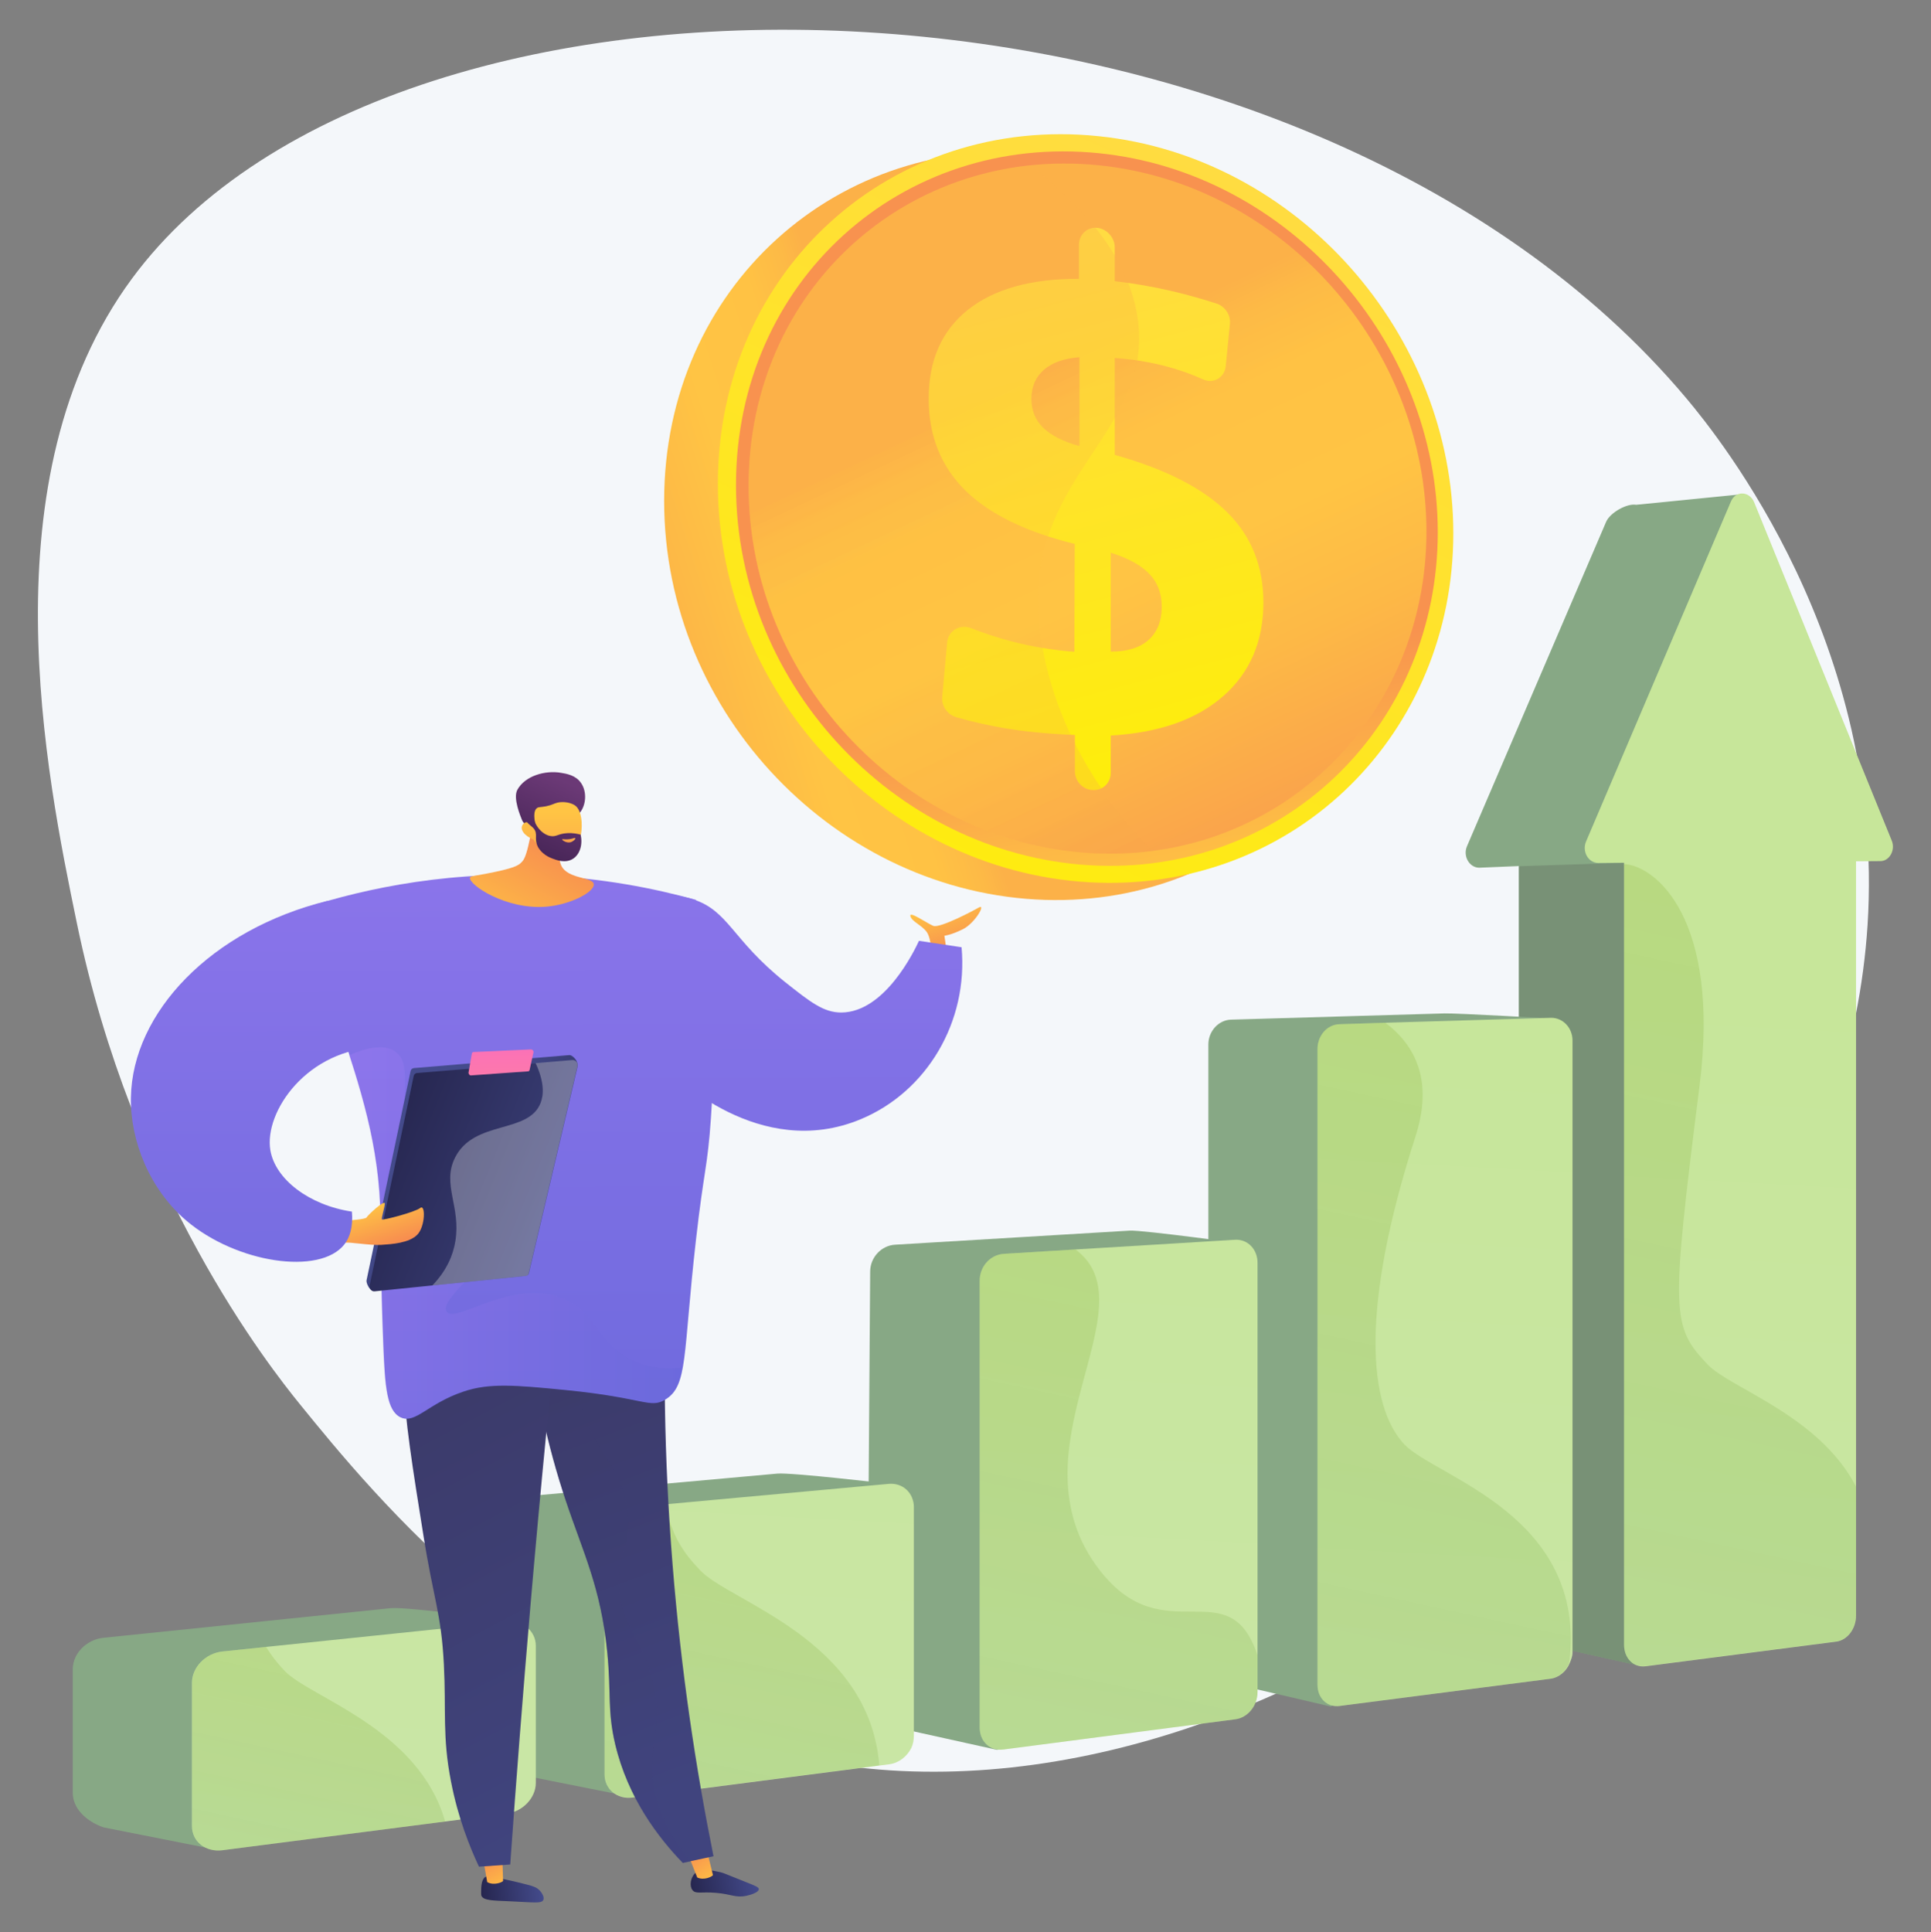 <svg xmlns="http://www.w3.org/2000/svg" xmlns:xlink="http://www.w3.org/1999/xlink" x="0px" y="0px" viewBox="0 0 1056.3 1056.8" style="enable-background:new 0 0 1056.3 1056.8;" xml:space="preserve">
<rect x="0" y="0" width="1056.3" height="1056.8" fill="#808080" stroke="none"/>
<style type="text/css">
	.st0{fill:#F4F7FA;}
	.st1{fill:url(#SVGID_1_);}
	.st2{fill:url(#SVGID_2_);}
	.st3{fill:url(#SVGID_3_);}
	.st4{fill:url(#SVGID_4_);}
	.st5{fill:url(#SVGID_5_);}
	.st6{opacity:0.3;fill:url(#SVGID_6_);}
	.st7{fill:#87A885;}
	.st8{fill:#789176;}
	.st9{fill:url(#SVGID_7_);}
	.st10{fill:url(#SVGID_8_);}
	.st11{fill:url(#SVGID_9_);}
	.st12{fill:url(#SVGID_10_);}
	.st13{fill:url(#SVGID_11_);}
	.st14{opacity:0.51;fill:url(#SVGID_12_);}
	.st15{opacity:0.51;fill:url(#SVGID_13_);}
	.st16{opacity:0.51;fill:url(#SVGID_14_);}
	.st17{opacity:0.51;fill:url(#SVGID_15_);}
	.st18{opacity:0.51;fill:url(#SVGID_16_);}
	.st19{fill:url(#SVGID_17_);}
	.st20{fill:url(#SVGID_18_);}
	.st21{fill:url(#SVGID_19_);}
	.st22{fill:url(#SVGID_20_);}
	.st23{fill:url(#SVGID_21_);}
	.st24{fill:url(#SVGID_22_);}
	.st25{fill:url(#SVGID_23_);}
	.st26{opacity:0.3;fill:url(#SVGID_24_);}
	.st27{fill:url(#SVGID_25_);}
	.st28{fill:url(#SVGID_26_);}
	.st29{fill:url(#SVGID_27_);}
	.st30{fill:url(#SVGID_28_);}
	.st31{fill:url(#SVGID_29_);}
	.st32{fill:url(#SVGID_30_);}
	.st33{fill:url(#SVGID_31_);}
	.st34{opacity:0.3;fill:url(#SVGID_32_);}
	.st35{fill:url(#SVGID_33_);}
	.st36{fill:url(#SVGID_34_);}
	.st37{fill:url(#SVGID_35_);}
	.st38{opacity:0.3;fill:#FFFFFF;}
	.st39{fill:url(#SVGID_36_);}
	.st40{fill:url(#SVGID_37_);}
</style>
<g id="Background">
</g>
<g id="Illustration">
	<g>
		<path class="st0" d="M922.6,218C713.3-31.3,217.8-45.3,72.1,152.5C-8.1,261.4,25.4,424.3,42,504.7    c30.5,147.9,105.6,243.1,122,263.3c39.8,49,136.4,168,281.9,195.2c248.5,46.5,558.5-190.2,575.7-457.2    C1031.4,352,940.6,239.5,922.6,218z"></path>
		<g>
			<linearGradient id="SVGID_1_" gradientUnits="userSpaceOnUse" x1="495.545" y1="309.571" x2="260.96" y2="384.856">
				<stop offset="0" style="stop-color:#FCB148"></stop>
				<stop offset="5.207239e-02" style="stop-color:#FDBA46"></stop>
				<stop offset="0.142" style="stop-color:#FFC244"></stop>
				<stop offset="0.318" style="stop-color:#FFC444"></stop>
				<stop offset="0.485" style="stop-color:#FDB946"></stop>
				<stop offset="0.775" style="stop-color:#F99C4D"></stop>
				<stop offset="0.866" style="stop-color:#F8924F"></stop>
				<stop offset="1" style="stop-color:#F8924F"></stop>
			</linearGradient>
			<path class="st1" d="M765.6,301.1c0,108.8-85.1,194.4-193.9,191.1c-113.2-3.5-208.4-101.2-208.4-218.2     c0-117,95.2-201.9,208.4-190.1C680.5,95.2,765.6,192.2,765.6,301.1z"></path>
			<linearGradient id="SVGID_2_" gradientUnits="userSpaceOnUse" x1="685.311" y1="76.066" x2="475.888" y2="538.091">
				<stop offset="0" style="stop-color:#FFDB44"></stop>
				<stop offset="1" style="stop-color:#FEEF06"></stop>
			</linearGradient>
			<path class="st2" d="M795,291.7c0,108.8-85.1,194.4-193.9,191.1c-113.2-3.5-208.4-101.2-208.4-218.2     c0-117,95.2-201.9,208.4-190.1C709.9,85.8,795,182.8,795,291.7z"></path>
			<linearGradient id="SVGID_3_" gradientUnits="userSpaceOnUse" x1="646.787" y1="563.914" x2="606.379" y2="343.163">
				<stop offset="0" style="stop-color:#FCB148"></stop>
				<stop offset="5.207239e-02" style="stop-color:#FDBA46"></stop>
				<stop offset="0.142" style="stop-color:#FFC244"></stop>
				<stop offset="0.318" style="stop-color:#FFC444"></stop>
				<stop offset="0.485" style="stop-color:#FDB946"></stop>
				<stop offset="0.775" style="stop-color:#F99C4D"></stop>
				<stop offset="0.866" style="stop-color:#F8924F"></stop>
				<stop offset="1" style="stop-color:#F8924F"></stop>
			</linearGradient>
			<path class="st3" d="M786.5,291.1c0,104-81.4,185.7-185.3,182.4c-107.9-3.5-198.6-96.8-198.6-208.2     c0-111.5,90.6-192.5,198.6-181.5C705,94.4,786.5,187.1,786.5,291.1z"></path>
			<linearGradient id="SVGID_4_" gradientUnits="userSpaceOnUse" x1="561.113" y1="206.605" x2="727.642" y2="560.114">
				<stop offset="0" style="stop-color:#FCB148"></stop>
				<stop offset="5.207239e-02" style="stop-color:#FDBA46"></stop>
				<stop offset="0.142" style="stop-color:#FFC244"></stop>
				<stop offset="0.318" style="stop-color:#FFC444"></stop>
				<stop offset="0.485" style="stop-color:#FDB946"></stop>
				<stop offset="0.775" style="stop-color:#F99C4D"></stop>
				<stop offset="0.866" style="stop-color:#F8924F"></stop>
				<stop offset="1" style="stop-color:#F8924F"></stop>
			</linearGradient>
			<path class="st4" d="M780.3,290.7c0,100.6-78.8,179.5-179.2,176.1c-104.2-3.5-191.6-93.6-191.6-201.1S496.9,79.8,601.1,90.4     C701.6,100.6,780.3,190.1,780.3,290.7z"></path>
			<g>
				<linearGradient id="SVGID_5_" gradientUnits="userSpaceOnUse" x1="554.479" y1="130.534" x2="638.215" y2="444.364">
					<stop offset="0" style="stop-color:#FFDB44"></stop>
					<stop offset="1" style="stop-color:#FEEF06"></stop>
				</linearGradient>
				<path class="st5" d="M600.1,124.6L600.1,124.6c5.3,0.5,9.7,5.3,9.7,10.7v18.5c10.7,1.2,21.4,3.1,32.1,5.6      c7.9,1.9,15.7,4.1,23.5,6.6c4.7,1.5,7.9,6.3,7.4,11.1l-2.3,23.2c-0.6,6.2-6.7,9.8-12.4,7.2c-5.1-2.3-10.4-4.3-15.8-5.9      c-9.4-2.8-19.3-4.7-29.8-5.6l-2.7-0.2v53c27.9,7.8,48.3,18.3,61.6,31.5c13.2,13.1,19.7,29.5,19.7,49.2      c0,21.3-7.3,38.3-21.8,51.1c-14.6,12.9-35.2,20.2-61.7,21.7v20.4c0,5.4-4.3,9.7-9.7,9.4l-0.2,0c-5.4-0.2-9.7-4.8-9.7-10.3V402      l-4.3-0.2c-12.4-0.6-24.4-1.8-35.8-3.8c-8.4-1.5-16.7-3.4-24.7-5.7c-4.9-1.4-8.2-6-7.8-11l2.7-29.9c0.6-6.5,7.1-10.2,13.2-7.8      c7.2,2.8,14.4,5.2,21.7,7.1c11.4,3,23,4.9,34.7,5.8l0.2-59c-26.8-6.6-46.8-16.4-60-29.4c-13.2-13.1-19.9-29.8-19.9-50.1      c0-21,7.2-37.2,21.5-48.6c14.3-11.3,34.5-17,60.7-16.9v-18.9C590.4,128.1,594.8,124.1,600.1,124.6z M590.4,195.4      c-8.3,0.6-14.7,2.9-19.3,6.8c-4.6,4-6.9,9.3-6.9,15.9c0,6.3,2.1,11.6,6.4,15.8c4.3,4.2,10.9,7.6,19.9,10.1V195.4z M607.6,302.3      v54.1c9,0,15.9-2.1,20.7-6.4c4.8-4.3,7.2-10.4,7.2-18.2c0-7.2-2.2-13.1-6.7-17.8C624.3,309.2,617.2,305.3,607.6,302.3z"></path>
			</g>
			<linearGradient id="SVGID_6_" gradientUnits="userSpaceOnUse" x1="512.121" y1="229.482" x2="678.314" y2="582.279">
				<stop offset="0" style="stop-color:#FCB148"></stop>
				<stop offset="5.207239e-02" style="stop-color:#FDBA46"></stop>
				<stop offset="0.142" style="stop-color:#FFC244"></stop>
				<stop offset="0.318" style="stop-color:#FFC444"></stop>
				<stop offset="0.485" style="stop-color:#FDB946"></stop>
				<stop offset="0.775" style="stop-color:#F99C4D"></stop>
				<stop offset="0.866" style="stop-color:#F8924F"></stop>
				<stop offset="1" style="stop-color:#F8924F"></stop>
			</linearGradient>
			<path class="st6" d="M568.7,315.3c6.1-59.8,61-85.1,53.8-140.1c-4.4-33.9-30.1-62.5-58.8-84.8c-86.9,9.1-154.2,81.1-154.2,175.3     c0,107.5,87.4,197.6,191.6,201.1c10.1,0.3,20-0.2,29.6-1.4C589.4,424.2,563.5,366.7,568.7,315.3z"></path>
		</g>
		<g>
			<path class="st7" d="M978.9,445.4L953,270.3l-58,5.8c-4.9-0.9-14.2,4.2-16.4,9.3l-76.1,177.4c-2.4,5.5,1.3,11.8,6.7,11.8     l21.7-0.9v413.5c0,7.4,5.4,12.7,11.9,11.8l52.1,11.6c6.2-0.8,64.6-32.2,64.6-39.4V456.8l13.2-0.1     C977.7,456.7,981,450.6,978.9,445.4z"></path>
			<path class="st8" d="M888.4,471.9l-57.5,1.9v413.5c0,7.4,5.4,12.7,11.9,11.8l52.1,11.6c2.6-0.3,14-5.9,26.5-12.8L888.4,471.9z"></path>
			<linearGradient id="SVGID_7_" gradientUnits="userSpaceOnUse" x1="948.375" y1="540.125" x2="890.702" y2="1602.294">
				<stop offset="0" style="stop-color:#C7E69A"></stop>
				<stop offset="1" style="stop-color:#CCE6B3"></stop>
			</linearGradient>
			<path class="st9" d="M1028.6,471l-13.3,0.1v412.6c0,7.1-4.7,13.4-10.8,14.2l-104.4,13.5c-6.5,0.8-11.7-4.4-11.7-11.8V471.9     l-14.1,0.1c-5.4,0-9-6.2-6.7-11.7l79.3-186.1c2.6-6,10.2-5.6,12.7,0.6l75.2,184.9C1037,464.9,1033.6,471,1028.6,471z"></path>
			<path class="st7" d="M727.9,933.4l-54.5-12.7c-6.9,0.9-12.4-4.4-12.4-11.7V571.3c0-7.3,5.6-13.4,12.4-13.6l116.8-3.4     c6.4-0.2,60.7,2.9,60.7,2.9l-49.1,334.5C801.8,898.6,727.9,933.4,727.9,933.4z"></path>
			<linearGradient id="SVGID_8_" gradientUnits="userSpaceOnUse" x1="801.75" y1="531.835" x2="744.133" y2="1592.964">
				<stop offset="0" style="stop-color:#C7E69A"></stop>
				<stop offset="1" style="stop-color:#CCE6B3"></stop>
			</linearGradient>
			<path class="st10" d="M860.2,569.1V904c0,2-0.8,3.9-1.5,5.6c-1.8,4.5-5.9,8-10.5,8.6l-115.4,14.9c-6.8,0.9-12.1-4.3-12.1-11.6     V573.8c0-7.3,5.2-13.4,12-13.6l25.1-0.8l90.6-2.7C854.9,556.6,860.2,562.1,860.2,569.1z"></path>
			<path class="st7" d="M545.4,957.1L488,944.4c-7.5,1-13.7-4.5-13.7-12.2l1.7-236.7c0-7.7,6.1-14.3,13.7-14.7l128.3-7.7     c7-0.4,66,7.7,66,7.7L629,913C629,920.4,552.5,956.2,545.4,957.1z"></path>
			<linearGradient id="SVGID_9_" gradientUnits="userSpaceOnUse" x1="627.709" y1="521.971" x2="570.13" y2="1582.4">
				<stop offset="0" style="stop-color:#C7E69A"></stop>
				<stop offset="1" style="stop-color:#CCE6B3"></stop>
			</linearGradient>
			<path class="st11" d="M687.9,690.7v234.8c0,7.4-5.3,14.1-12.3,14.9L549,956.9c-7.5,1-13.1-4.4-13.1-12.1V700.5     c0-7.7,5.7-14.2,13.2-14.7l39.2-2.4l87.3-5.3C682.6,677.7,687.9,683.4,687.9,690.7z"></path>
			<path class="st7" d="M337.2,981.2l-53.7-10.7c-8.3,1.1-15.1-4.6-15.1-12.7v-123c0-8.1,6.8-15.3,15.1-16l141.7-12.8     c7.8-0.7,61.4,5.6,61.4,5.6l-47.4,125C439.1,944.4,345,980.2,337.2,981.2z"></path>
			<linearGradient id="SVGID_10_" gradientUnits="userSpaceOnUse" x1="436.1" y1="511.483" x2="378.6" y2="1570.447">
				<stop offset="0" style="stop-color:#C7E69A"></stop>
				<stop offset="1" style="stop-color:#CCE6B3"></stop>
			</linearGradient>
			<path class="st12" d="M499.9,824.4v124.8c0,2.4-0.4,4.8-1.4,6.9c-2.4,4.7-6.8,8.2-12.1,8.9l-5.4,0.7l-135.1,17.5     c-8.3,1.1-15.2-4.6-15.2-12.6V840.3c0-8.1,7-15.2,15.3-15.9l18-1.6l26.1-2.4l96.2-8.8C493.9,811,499.9,816.6,499.9,824.4z"></path>
			<path class="st7" d="M213.8,879.6L56.6,895.8c-6.7,0.7-12.5,4.9-15.2,10.4c-1,2.1-1.6,4.4-1.6,6.8v67.6c0,8.5,7.2,15.5,16.8,18.9     l55.6,11c8.7-1.1,117.2-39.7,117.2-47.9l26.1-31.3l26.4-44.7C281.7,886.7,222.4,878.7,213.8,879.6z"></path>
			<linearGradient id="SVGID_11_" gradientUnits="userSpaceOnUse" x1="223.394" y1="499.966" x2="165.99" y2="1557.169">
				<stop offset="0" style="stop-color:#C7E69A"></stop>
				<stop offset="1" style="stop-color:#CCE6B3"></stop>
			</linearGradient>
			<path class="st13" d="M293.1,900.2v75c0,8.1-7.1,15.6-15.6,16.7l-34,4.4l-121.8,15.7c-9.2,1.2-16.7-4.7-16.7-13.2v-78.4     c0-8.5,7.5-16.1,16.6-17.1l23.9-2.5l131.9-13.7C286,886.2,293.1,892.1,293.1,900.2z"></path>
			<linearGradient id="SVGID_12_" gradientUnits="userSpaceOnUse" x1="1048.066" y1="235.982" x2="794.93" y2="1401.946">
				<stop offset="0" style="stop-color:#7AA600;stop-opacity:0.38"></stop>
				<stop offset="1" style="stop-color:#82B598;stop-opacity:0.5"></stop>
			</linearGradient>
			<path class="st14" d="M1015.3,813.1v70.5c0,7.1-4.7,13.4-10.8,14.2l-104.4,13.5c-6.5,0.8-11.7-4.4-11.7-11.8V472.6     c17.2,0.9,52.8,29.7,41.3,121.2c-15.8,125.3-15.4,131.6,4.4,152.5C946.5,759.4,995,774,1015.3,813.1z"></path>
			<linearGradient id="SVGID_13_" gradientUnits="userSpaceOnUse" x1="874.611" y1="349.33" x2="654.69" y2="1362.3">
				<stop offset="0" style="stop-color:#7AA600;stop-opacity:0.38"></stop>
				<stop offset="1" style="stop-color:#82B598;stop-opacity:0.5"></stop>
			</linearGradient>
			<path class="st15" d="M858.4,909.6c-1.8,4.5-5.8,8-10.4,8.6l-115.3,14.9c-6.8,0.9-12-4.3-12-11.6V573.8c0-7.3,5.2-13.4,12-13.6     l25.1-0.8c19.3,14.5,25.1,35.3,16.6,61.9c-30.6,94.8-25.9,147.9-6.1,168.8C785.2,807.9,868.5,828.7,858.4,909.6z"></path>
			<linearGradient id="SVGID_14_" gradientUnits="userSpaceOnUse" x1="674.05" y1="526.764" x2="510.331" y2="1280.864">
				<stop offset="0" style="stop-color:#7AA600;stop-opacity:0.38"></stop>
				<stop offset="1" style="stop-color:#82B598;stop-opacity:0.5"></stop>
			</linearGradient>
			<path class="st16" d="M687.9,905.4v20.1c0,7.4-5.3,14.1-12.3,14.9L549,956.9c-7.5,1-13.1-4.4-13.1-12.1V700.5     c0-7.7,5.7-14.2,13.2-14.7l39.2-2.4c42.6,31.5-37.8,109.8,13.4,175.6C637,904.4,672.2,858.1,687.9,905.4z"></path>
			<linearGradient id="SVGID_15_" gradientUnits="userSpaceOnUse" x1="441.642" y1="737.291" x2="346.039" y2="1177.641">
				<stop offset="0" style="stop-color:#7AA600;stop-opacity:0.38"></stop>
				<stop offset="1" style="stop-color:#82B598;stop-opacity:0.5"></stop>
			</linearGradient>
			<path class="st17" d="M481,965.6l-135.1,17.5c-8.3,1.1-15.2-4.6-15.2-12.6V840.3c0-8.1,7-15.2,15.3-15.9l18-1.6     c3.4,17.4,10.1,26.8,19,36.1C399.4,876.3,475.4,896.4,481,965.6z"></path>
			<linearGradient id="SVGID_16_" gradientUnits="userSpaceOnUse" x1="199.837" y1="839.833" x2="131.826" y2="1153.099">
				<stop offset="0" style="stop-color:#7AA600;stop-opacity:0.38"></stop>
				<stop offset="1" style="stop-color:#82B598;stop-opacity:0.5"></stop>
			</linearGradient>
			<path class="st18" d="M243.5,996.3l-121.8,15.7c-9.2,1.2-16.6-4.7-16.6-13.2v-78.4c0-8.5,7.5-16.1,16.6-17.1l23.9-2.5     c2.9,4.9,6.2,9,10.1,13.1C169.7,928.6,229,945.3,243.5,996.3z"></path>
		</g>
		<g>
			<linearGradient id="SVGID_17_" gradientUnits="userSpaceOnUse" x1="515.61" y1="493.333" x2="529.586" y2="535.991">
				<stop offset="0" style="stop-color:#FFC444"></stop>
				<stop offset="0.996" style="stop-color:#F36F56"></stop>
			</linearGradient>
			<path class="st19" d="M509.7,523.9c0,0,0-10.4-2.8-14.2c-2.8-3.8-8.1-5.6-8.9-8.6c-0.8-3.1,8.9,3.8,12.5,5.3     c3.6,1.5,22.9-8.8,24.7-9.9c4.6-2.8-1.8,8.4-8.4,11.7c-6.6,3.3-10.2,3.6-10.2,3.6l1.8,12.2h-7.1H509.7z"></path>
			<linearGradient id="SVGID_18_" gradientUnits="userSpaceOnUse" x1="429.62" y1="131.179" x2="432.207" y2="933.07">
				<stop offset="0" style="stop-color:#AA80F9"></stop>
				<stop offset="0.996" style="stop-color:#6165D7"></stop>
			</linearGradient>
			<path class="st20" d="M342.5,496.1c9-8.9,26.3-7.5,36.7-4.2c19.5,6.4,21.1,21.9,50.2,45.2c14,11.1,21.1,16.7,30.8,16.7     c23.8-0.1,39.9-33.6,42.5-39.2c7.8,1.2,15.5,2.3,23.3,3.5c3.7,40.7-18.9,78.9-55,94c-55.6,23.3-103.1-24.7-105.2-26.8     C340.1,558.4,326.1,512.2,342.5,496.1z"></path>
			
				<linearGradient id="SVGID_19_" gradientUnits="userSpaceOnUse" x1="1385.647" y1="1033.347" x2="1419.502" y2="1033.347" gradientTransform="matrix(-0.996 8.990000e-02 8.990000e-02 0.996 1583.998 -121.881)">
				<stop offset="0" style="stop-color:#444B8C"></stop>
				<stop offset="0.996" style="stop-color:#26264F"></stop>
			</linearGradient>
			<path class="st21" d="M265.1,1026.9c-1.8,1.6-1.9,5.4-1.9,7.9c0,1.1,0,1.7,0.1,2c1.1,2.8,6.6,2.7,15.2,3.1     c13.6,0.6,17.7,1.4,18.7-0.7c0.9-2-1.7-4.9-2-5.2c-1.6-1.7-3.4-2.3-6.9-3.2c-6.5-1.7-10.9-2.6-12.3-2.9     C267.7,1026.1,266.3,1025.8,265.1,1026.9z"></path>
			
				<linearGradient id="SVGID_20_" gradientUnits="userSpaceOnUse" x1="932.222" y1="1000.731" x2="947.076" y2="969.987" gradientTransform="matrix(-0.998 6.960000e-02 6.960000e-02 0.998 1137.784 -29.93)">
				<stop offset="0" style="stop-color:#FFC444"></stop>
				<stop offset="0.996" style="stop-color:#F36F56"></stop>
			</linearGradient>
			<path class="st22" d="M274.7,1013.3l0.5,15.5c-0.4,0.7-5.1,2.7-8.7,0.6l-2.7-15.4L274.7,1013.3z"></path>
			
				<linearGradient id="SVGID_21_" gradientUnits="userSpaceOnUse" x1="1099.416" y1="950.528" x2="1135.384" y2="950.528" gradientTransform="matrix(-0.977 0.213 0.213 0.977 1284.685 -137.287)">
				<stop offset="0" style="stop-color:#444B8C"></stop>
				<stop offset="0.996" style="stop-color:#26264F"></stop>
			</linearGradient>
			<path class="st23" d="M380.1,1024.7c-2.3,2.3-3.1,6.8-1.3,9.1c1.8,2.3,4.7,0.8,12.8,1.5c8.6,0.7,10.8,2.9,16.8,1.6     c2.4-0.5,6.7-1.9,6.7-3.6c0-1.2-2.1-1.9-9.1-4.7c-9.9-3.9-9.9-4.1-12-4.6C388.6,1022.8,383.2,1021.7,380.1,1024.7z"></path>
			
				<linearGradient id="SVGID_22_" gradientUnits="userSpaceOnUse" x1="946.268" y1="974.712" x2="961.436" y2="943.318" gradientTransform="matrix(-0.989 0.145 0.145 0.989 1186.161 -71.566)">
				<stop offset="0" style="stop-color:#FFC444"></stop>
				<stop offset="0.996" style="stop-color:#F36F56"></stop>
			</linearGradient>
			<path class="st24" d="M386.4,1010.9l3.6,14.7c-0.4,0.8-4.9,3.1-8.6,1.3l-5.7-14.4L386.4,1010.9z"></path>
			
				<linearGradient id="SVGID_23_" gradientUnits="userSpaceOnUse" x1="769.596" y1="922.786" x2="673.658" y2="706.518" gradientTransform="matrix(0.999 5.310000e-02 -5.310000e-02 0.999 -314.707 4.649)">
				<stop offset="0" style="stop-color:#40447E"></stop>
				<stop offset="0.996" style="stop-color:#3C3B6B"></stop>
			</linearGradient>
			<path class="st25" d="M364.7,692.7c-2,48.5-1.6,103.3,3.2,162.9c4.7,59,12.9,112.5,22.4,159.7c-5.6,1.2-11.2,2.4-16.8,3.6     c-13.3-13.8-30-35.4-37-65c-4.3-18.4-2.1-27.6-4.3-50c-3.5-35.7-13.3-54.8-23-84c-8.7-26.2-18.6-64.5-22.3-115.2     C312.8,700.8,338.7,696.7,364.7,692.7z"></path>
			
				<linearGradient id="SVGID_24_" gradientUnits="userSpaceOnUse" x1="754.718" y1="929.385" x2="658.78" y2="713.118" gradientTransform="matrix(0.999 5.310000e-02 -5.310000e-02 0.999 -314.707 4.649)">
				<stop offset="0" style="stop-color:#40447E"></stop>
				<stop offset="0.996" style="stop-color:#3C3B6B"></stop>
			</linearGradient>
			<path class="st26" d="M356.9,919.6c-6.2-24.5-18.1-31-18.5-54.1c-0.3-16.4,5.6-17.7,5.2-33.3c-0.6-23.7-14.5-36.2-21.5-51.1     c-7.4-15.8-10.2-41.1,9.7-83.2c-15,2.3-29.9,4.6-44.9,7c3.7,50.7,13.6,89,22.3,115.2c9.7,29.2,19.6,48.3,23,84     c2.2,22.4-0.1,31.6,4.3,50c7,29.6,23.6,51.2,37,65c1.4-0.3,2.9-0.6,4.3-0.9c-14.4-17.2-19.5-32.6-20.8-45.1     C354.8,952.6,363.2,944.3,356.9,919.6z"></path>
			
				<linearGradient id="SVGID_25_" gradientUnits="userSpaceOnUse" x1="345.333" y1="951.432" x2="249.395" y2="735.165" gradientTransform="matrix(0.998 -6.960000e-02 6.960000e-02 0.998 -59.913 53.888)">
				<stop offset="0" style="stop-color:#40447E"></stop>
				<stop offset="0.996" style="stop-color:#3C3B6B"></stop>
			</linearGradient>
			<path class="st27" d="M308.5,689.7c-6.7,61.5-12.8,124.2-18.3,188.1c-4.1,47.9-7.8,95.2-11.1,142c-5.7,0.4-11.4,0.8-17.1,1.2     c-4.9-10.5-11.4-26.4-15.3-46.6c-4.8-24.5-2.6-38.8-3.9-64.1c-1.5-28.3-5.5-34.7-11.2-70.6c-11.7-72.9-17.5-109.3,1-130.8     C238.6,701.8,257.2,684.5,308.5,689.7z"></path>
			<linearGradient id="SVGID_26_" gradientUnits="userSpaceOnUse" x1="274.377" y1="131.68" x2="276.964" y2="933.571">
				<stop offset="0" style="stop-color:#AA80F9"></stop>
				<stop offset="0.996" style="stop-color:#6165D7"></stop>
			</linearGradient>
			<path class="st28" d="M161.1,498.4c30.7-10.4,77.7-22,135.1-19.6c33.2,1.4,61.8,7.1,84.5,13.4c3.1,17.1,6.1,34.2,9.2,51.4     c0.7,17.2,0.9,40.4-1,67.9c-1.9,27.5-3.8,27.9-8.2,66.7c-7.2,63.2-4.2,79.8-16.9,87.4c-8.3,4.9-11.3-1-53.4-5.2     c-28.3-2.8-42.7-4.1-57,0.8c-19.5,6.6-26,17.7-34.1,14.1c-7.7-3.5-8.7-16.8-9.6-40c-1.4-35.8-1.4-60.2-1.5-68.9     c-0.6-40-10.7-70.5-23.7-109.6C176.1,532.1,167.6,512.3,161.1,498.4z"></path>
			<g>
				
					<linearGradient id="SVGID_27_" gradientUnits="userSpaceOnUse" x1="999.498" y1="203.863" x2="1003.274" y2="103.277" gradientTransform="matrix(0.894 0.447 -0.447 0.894 -530.913 -112.372)">
					<stop offset="0" style="stop-color:#FFC444"></stop>
					<stop offset="0.996" style="stop-color:#F36F56"></stop>
				</linearGradient>
				<path class="st29" d="M292.3,439.2c-0.5,10.1-2,18-3.3,23.4c-1.5,6.2-2.5,7.8-3.7,9c-1.8,1.9-4.4,3.4-19,6.2      c-7.9,1.5-8.9,1.4-9.2,2.2c-1,3.7,19.6,17.8,41.9,15.9c13.6-1.2,26.3-8.2,25.8-12.3c-0.5-4.1-14.2-2.6-17.8-10.2      c-2.5-5.3,1-12.4,5-18.2C308.8,448.1,295.5,446.1,292.3,439.2z"></path>
				<g>
					
						<linearGradient id="SVGID_28_" gradientUnits="userSpaceOnUse" x1="422.581" y1="285.814" x2="396.978" y2="220.787" gradientTransform="matrix(-0.999 -4.940000e-02 -4.940000e-02 0.999 713.272 225.008)">
						<stop offset="0" style="stop-color:#311944"></stop>
						<stop offset="1" style="stop-color:#6B3976"></stop>
					</linearGradient>
					<path class="st30" d="M317.2,444.5c3.4-4.1,4-11.5,0.6-16.3c-2.9-4.2-7.9-5-10.9-5.5c-8.6-1.5-19.7,1.6-23.9,9.3       c-2.5,4.6,1.8,14.6,2.5,16.4c0.8,2,2.3,2.8,3.6,4.4c1.9,2.2,4.8,5.7,9.7,11.5c0.5-1.6,1.2-3.6,2.3-5.8c0.4-0.8,2.1-4,4.5-6.7       C310.4,446.6,313.9,448.3,317.2,444.5z"></path>
					
						<linearGradient id="SVGID_29_" gradientUnits="userSpaceOnUse" x1="-0.191" y1="222.639" x2="-1.369" y2="317.505" gradientTransform="matrix(1 -1.180000e-02 1.180000e-02 1 299.385 221.237)">
						<stop offset="0" style="stop-color:#FFC444"></stop>
						<stop offset="0.996" style="stop-color:#F36F56"></stop>
					</linearGradient>
					<path class="st31" d="M291.8,459.2c0,0,5.2,9.6,16.5,9.5c10.2-0.1,12.8-22.7,6.6-27.9c-2.1-1.7-6.4-2.6-9.9-1.8       c-2.1,0.5-2.9,1.3-6.3,2c-3.2,0.6-4.1,0.3-5,1c-1.2,0.9-2.2,3.3-0.6,10.1c-1.8-2.1-4.1-2.9-5.8-2.2c-0.3,0.1-1,0.5-1.4,1.2       C284.3,453.5,286.5,457,291.8,459.2z"></path>
					
						<linearGradient id="SVGID_30_" gradientUnits="userSpaceOnUse" x1="414.76" y1="288.929" x2="389.131" y2="223.834" gradientTransform="matrix(-0.999 -4.940000e-02 -4.940000e-02 0.999 713.272 225.008)">
						<stop offset="0" style="stop-color:#311944"></stop>
						<stop offset="1" style="stop-color:#6B3976"></stop>
					</linearGradient>
					<path class="st32" d="M293.3,440.6c0.5,0.4-1.1,2.1-1.4,4.7c-0.5,5,4.3,11.3,9.4,12c3,0.5,4-1.3,9-1.6c3.1-0.2,5.7,0.4,7.3,0.8       c1.3,5.6-0.5,11-4.3,13.3c-4.1,2.5-9,0.6-11.1-0.2c-1.4-0.5-5.8-2.3-8-6.5c-2.2-4.4,0.3-6.9-2.3-10c-1.3-1.5-3.2-2.3-4.9-5.2       c-0.5-0.8-0.7-1.5-0.9-2C289,443.3,292.6,440,293.3,440.6z"></path>
					
						<linearGradient id="SVGID_31_" gradientUnits="userSpaceOnUse" x1="389.677" y1="249.707" x2="391.01" y2="261.589" gradientTransform="matrix(-0.999 -4.940000e-02 -4.940000e-02 0.999 713.272 225.008)">
						<stop offset="0" style="stop-color:#FFC444"></stop>
						<stop offset="1" style="stop-color:#F36F56"></stop>
					</linearGradient>
					<path class="st33" d="M313.9,458.4c0,0-2.2,1-6,0.6c-0.2,0-0.4,0-0.4,0.1c-0.1,0.4,2.2,2.1,4.5,1.6c1.6-0.4,2.9-1.8,2.7-2.2       C314.6,458.3,314.3,458.3,313.9,458.4z"></path>
				</g>
			</g>
			<linearGradient id="SVGID_32_" gradientUnits="userSpaceOnUse" x1="191.012" y1="674.336" x2="373.33" y2="674.336">
				<stop offset="0" style="stop-color:#AA80F9"></stop>
				<stop offset="0.996" style="stop-color:#6165D7"></stop>
			</linearGradient>
			<path class="st34" d="M347.3,744.8c-20.7-8.8-20.6-27.2-40-34.8c-27.7-10.9-58.2,14.4-63,7.4c-5-7.3,31.5-29.7,26.7-51.9     c-3.9-17.6-29.3-14.5-43-38.5c-12.9-22.8-0.4-43.9-11.9-51.9c-4.1-2.8-11.4-4-25.1,2.1c9.6,29.9,16.5,56.3,17,89     c0.1,8.7,0,33.1,1.5,68.9c0.9,23.2,1.9,36.5,9.6,40c8,3.6,14.6-7.5,34.1-14.1c14.3-4.9,28.8-3.5,57-0.8     c42.2,4.2,45.2,10.1,53.4,5.2c5.4-3.2,7.9-8.1,9.7-17.4C364.9,749.1,355.9,748.4,347.3,744.8z"></path>
			<g>
				<linearGradient id="SVGID_33_" gradientUnits="userSpaceOnUse" x1="302.146" y1="675.098" x2="242.862" y2="630.136">
					<stop offset="3.597000e-03" style="stop-color:#26264F"></stop>
					<stop offset="1" style="stop-color:#444B8C"></stop>
				</linearGradient>
				<path class="st35" d="M311.4,577.1l-85,7.1c-0.9,0.1-1.6,0.7-1.8,1.6l-24.1,114.5c-0.3,1.6,1.9,5.8,3.5,5.6l81.8-10.9      c0.9-0.1,1.5-0.7,1.7-1.5l28.2-111.6C316.1,580.3,313.1,576.9,311.4,577.1z"></path>
				
					<linearGradient id="SVGID_34_" gradientUnits="userSpaceOnUse" x1="-646.96" y1="674.323" x2="-779.325" y2="744.775" gradientTransform="matrix(-0.995 0.102 0.102 0.995 -505.696 16.775)">
					<stop offset="3.597000e-03" style="stop-color:#26264F"></stop>
					<stop offset="1" style="stop-color:#444B8C"></stop>
				</linearGradient>
				<path class="st36" d="M313.2,579.9l-85.1,7c-0.9,0.1-1.6,0.7-1.8,1.6l-24.1,114.6c-0.3,1.6,1.1,3.4,2.7,3.2l82.7-8.4      c0.9-0.1,1.5-0.7,1.7-1.5L316,583.1C316.4,581.4,314.9,579.7,313.2,579.9z"></path>
				<linearGradient id="SVGID_35_" gradientUnits="userSpaceOnUse" x1="274.726" y1="638.963" x2="273.889" y2="568.411">
					<stop offset="0" style="stop-color:#FF9085"></stop>
					<stop offset="1" style="stop-color:#FB6FBB"></stop>
				</linearGradient>
				<path class="st37" d="M289.7,585.2l2.1-9.5c0.2-0.9-0.5-1.7-1.4-1.7l-31.3,1.4c-0.5,0-1,0.4-1,0.9l-1.8,10.3      c-0.1,0.8,0.6,1.7,1.4,1.6l31-2.2C289.2,586.1,289.6,585.7,289.7,585.2z"></path>
				<path class="st38" d="M249.1,678.8c3.1-18.8-7.5-31-0.2-45.6c10.4-20.8,40.1-12.8,46.8-29.9c1.8-4.6,2.1-11.4-2.7-21.8l20.1-1.7      c1.7-0.1,3.2,1.5,2.8,3.2l-26.7,113.4c-0.2,0.9-0.9,1.5-1.7,1.5l-51,5.2C244.4,694.9,247.9,686.4,249.1,678.8z"></path>
			</g>
			<linearGradient id="SVGID_36_" gradientUnits="userSpaceOnUse" x1="206.181" y1="658.147" x2="217.715" y2="693.349">
				<stop offset="0" style="stop-color:#FFC444"></stop>
				<stop offset="0.996" style="stop-color:#F36F56"></stop>
			</linearGradient>
			<path class="st39" d="M191,667.5c0,0,9-0.6,9.5-1.6c0.5-1.1,10.3-10.3,10-7.4s-2.1,8-1.5,8.5c0.6,0.5,18-4,20.9-6.3     s2.8,10.2-1.7,14.7c-4.5,4.5-13.7,5.1-19.7,5.5c-6.1,0.4-18-1.8-19.6-1.1C191.5,674.6,191,667.5,191,667.5z"></path>
			<linearGradient id="SVGID_37_" gradientUnits="userSpaceOnUse" x1="138.255" y1="132.119" x2="140.841" y2="934.01">
				<stop offset="0" style="stop-color:#AA80F9"></stop>
				<stop offset="0.996" style="stop-color:#6165D7"></stop>
			</linearGradient>
			<path class="st40" d="M192.5,662.7c0.7,8.4-1.1,14-4.1,17.9c-13.5,17.2-59.2,10.2-86.4-12.9c-20.1-17.1-30.8-43.6-30.4-67.4     c0.8-46.4,43.8-91.9,107.7-107.6c9.5,28.3,18.9,51.8,28.4,80.1c-39.4,0.6-63.4,35.2-59.8,56.4C150.6,645,169.1,659.2,192.5,662.7     z"></path>
		</g>
	</g>
</g>
</svg>